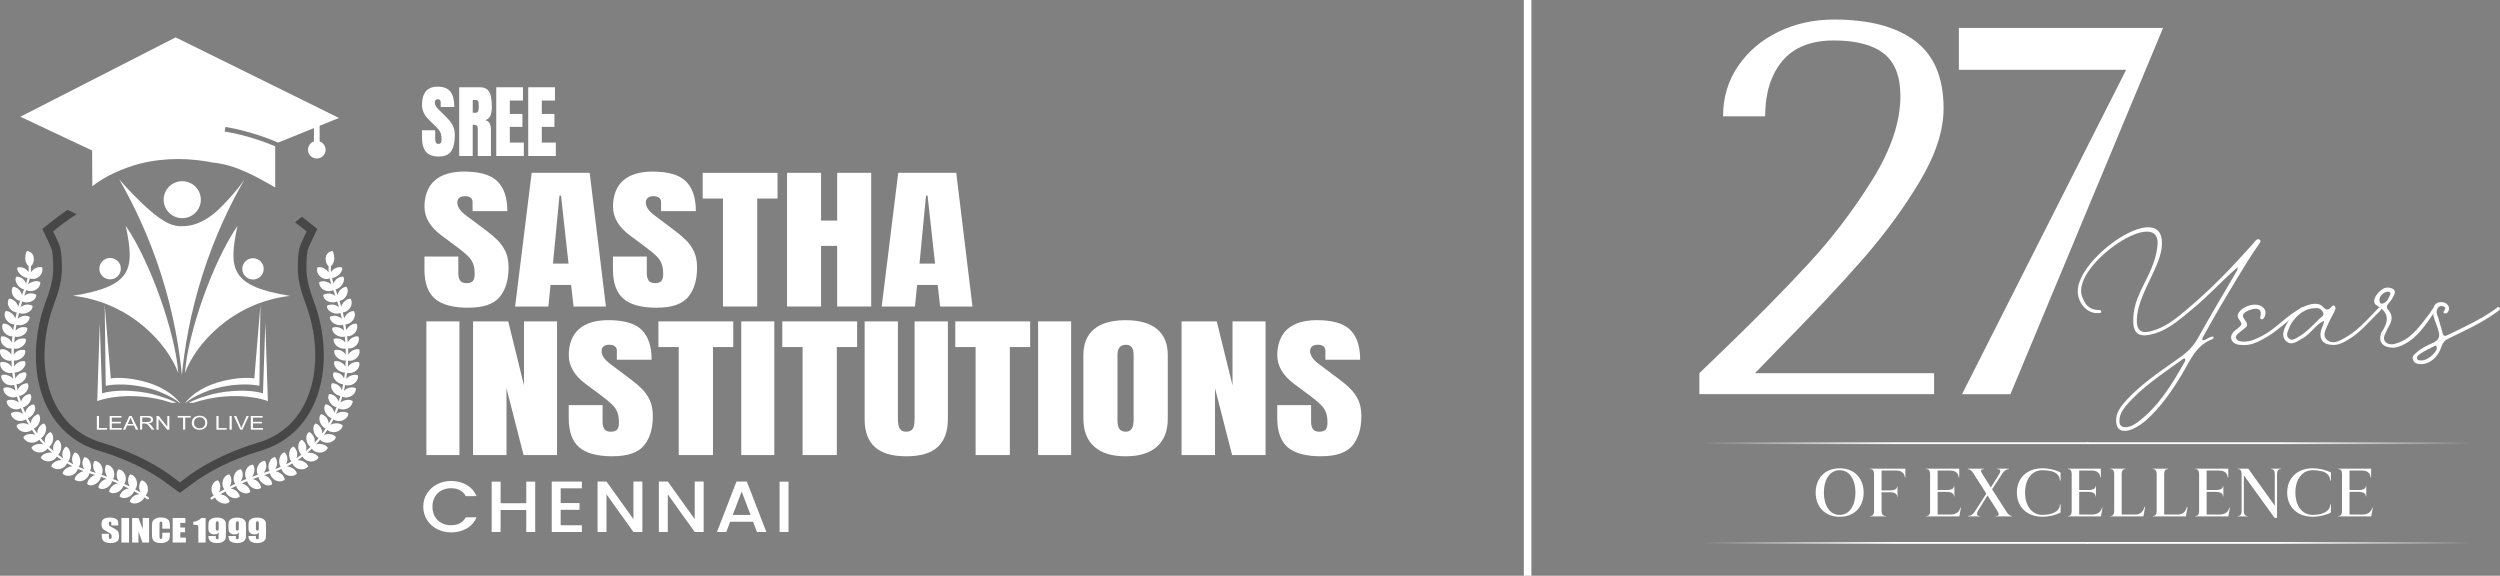 <svg width="330" height="76" viewBox="0 0 330 76" fill="none" xmlns="http://www.w3.org/2000/svg">
<rect x="0" y="0" width="330" height="76" fill="#808080" stroke="none"/>
<g clip-path="url(#clip0_165_1475)">
<path d="M26.842 51.834C27.791 51.4 28.865 51.129 29.944 50.947C31.655 50.666 33.304 50.705 34.238 50.928L34.377 40.249L33.572 49.947C32.762 49.828 31.295 49.837 29.455 50.285C28.429 50.538 27.398 50.9 26.483 51.453C26.43 51.486 26.373 51.519 26.32 51.553C25.544 52.005 24.93 52.568 24.446 53.173H24.518C25.026 52.715 25.788 52.287 26.675 51.91C26.732 51.886 26.79 51.858 26.852 51.829L26.842 51.834Z" fill="white"/>
<path d="M35.02 42.713L34.713 51.925C33.658 51.596 32.105 51.496 30.528 51.634C29.397 51.734 28.29 51.915 27.302 52.239C27.24 52.258 27.178 52.282 27.116 52.301C26.224 52.568 25.457 52.868 24.911 53.173H25.519C26.051 52.992 26.713 52.806 27.465 52.654C27.532 52.639 27.6 52.625 27.667 52.611C28.683 52.396 29.828 52.287 31.012 52.282C32.455 52.273 34.186 52.516 35.36 52.94L35.029 42.713H35.024H35.02Z" fill="white"/>
<path d="M21.876 51.558C21.824 51.524 21.766 51.491 21.713 51.458C20.798 50.905 19.767 50.538 18.741 50.29C16.901 49.837 15.434 49.833 14.624 49.952L13.819 40.254L13.958 50.933C14.893 50.709 16.541 50.671 18.253 50.952C19.331 51.129 20.4 51.4 21.354 51.839C21.411 51.867 21.469 51.896 21.531 51.92C22.418 52.296 23.18 52.72 23.688 53.183H23.76C23.276 52.578 22.658 52.02 21.881 51.562L21.876 51.558Z" fill="white"/>
<path d="M17.179 52.282C18.363 52.291 19.509 52.396 20.525 52.611C20.592 52.625 20.659 52.639 20.726 52.654C21.479 52.801 22.135 52.992 22.672 53.173H23.281C22.735 52.868 21.968 52.568 21.076 52.301C21.014 52.282 20.951 52.258 20.889 52.239C19.907 51.915 18.794 51.734 17.663 51.634C16.086 51.496 14.533 51.6 13.479 51.925L13.172 42.713H13.167L12.836 52.94C14.006 52.511 15.741 52.273 17.184 52.282H17.179Z" fill="white"/>
<path d="M44.745 15.569L42.19 16.603L41.438 16.908L36.726 18.819C35.513 18.3 32.862 17.275 29.752 16.756L29.651 17.356C32.58 17.842 35.087 18.791 36.328 19.31V24.743C33.864 23.346 31.185 21.755 28.084 21.455C25.265 20.892 21.919 20.73 18.382 21.621C16.029 22.274 13.862 23.28 12.184 24.576L12.165 20.668V19.872L2.689 15.407L23.185 4.933L44.74 15.569H44.745Z" fill="white"/>
<path d="M42.19 14.873H41.438V19.801H42.19V14.873Z" fill="white"/>
<path d="M42.981 19.767C42.981 20.406 42.458 20.925 41.816 20.925C41.174 20.925 40.651 20.406 40.651 19.767C40.651 19.129 41.174 18.609 41.816 18.609C42.458 18.609 42.981 19.129 42.981 19.767Z" fill="white"/>
<path fill-rule="evenodd" clip-rule="evenodd" d="M32.273 23.694C30.413 26.925 28.357 31.152 26.722 36.304C25.126 41.322 24.369 45.844 24.009 49.49C23.65 45.849 22.892 41.327 21.296 36.304C19.662 31.152 17.601 26.925 15.746 23.694C16.46 24.505 17.073 25.157 17.519 25.615C21.162 29.37 22.638 29.766 23.582 29.847C23.669 29.856 23.995 29.88 24.436 29.847C27.216 29.637 29.138 27.464 30.734 25.658C31.132 25.21 31.678 24.552 32.273 23.694Z" fill="white"/>
<path d="M24.057 28.798C25.413 28.798 26.511 27.705 26.511 26.358C26.511 25.01 25.413 23.918 24.057 23.918C22.702 23.918 21.603 25.01 21.603 26.358C21.603 27.705 22.702 28.798 24.057 28.798Z" fill="white"/>
<path fill-rule="evenodd" clip-rule="evenodd" d="M31.348 29.823C27.983 34.741 24.762 44.153 24.417 49.247C25.74 45.516 30.629 39.936 38.279 39.059C30.524 37.786 30.097 35.632 31.348 29.823Z" fill="white"/>
<path d="M33.395 36.896C34.175 36.896 34.809 36.266 34.809 35.49C34.809 34.713 34.175 34.084 33.395 34.084C32.614 34.084 31.98 34.713 31.98 35.49C31.98 36.266 32.614 36.896 33.395 36.896Z" fill="white"/>
<path fill-rule="evenodd" clip-rule="evenodd" d="M16.585 29.789C19.959 34.717 23.18 44.143 23.53 49.251C22.202 45.515 17.304 39.92 9.644 39.044C17.414 37.771 17.84 35.608 16.589 29.789H16.585Z" fill="white"/>
<path d="M14.533 36.875C15.317 36.875 15.952 36.243 15.952 35.464C15.952 34.685 15.317 34.054 14.533 34.054C13.749 34.054 13.114 34.685 13.114 35.464C13.114 36.243 13.749 36.875 14.533 36.875Z" fill="white"/>
<path d="M19.336 65.483L19.231 65.416C19.47 65.159 19.595 64.739 19.504 64.301C19.403 63.82 19.063 63.462 18.699 63.405C18.421 63.667 18.301 64.144 18.406 64.62C18.44 64.763 18.488 64.892 18.555 65.006C18.555 65.006 18.406 64.921 18.253 64.83C18.099 64.744 17.951 64.658 17.951 64.658L17.841 64.596C18.061 64.32 18.157 63.896 18.037 63.467C17.908 62.99 17.548 62.666 17.184 62.628C16.92 62.905 16.834 63.395 16.968 63.858C17.011 63.996 17.069 64.125 17.141 64.234C17.141 64.234 16.988 64.153 16.829 64.082C16.671 64.005 16.518 63.929 16.518 63.929L16.407 63.877C16.609 63.586 16.676 63.157 16.532 62.733C16.374 62.266 16 61.966 15.636 61.947C15.391 62.242 15.329 62.728 15.492 63.186C15.54 63.324 15.607 63.448 15.684 63.553C15.684 63.553 15.525 63.486 15.363 63.415C15.2 63.348 15.041 63.281 15.041 63.281L14.926 63.233C15.113 62.933 15.156 62.495 14.989 62.085C14.807 61.627 14.418 61.351 14.054 61.346C13.824 61.651 13.79 62.142 13.977 62.59C14.035 62.724 14.107 62.843 14.188 62.943L13.536 62.709L13.416 62.671C13.584 62.361 13.608 61.928 13.416 61.523C13.316 61.299 13.162 61.122 12.99 61.003C12.827 60.884 12.616 60.822 12.472 60.836C12.276 61.156 12.213 61.642 12.434 62.08C12.496 62.214 12.578 62.328 12.664 62.423L12.002 62.218L11.887 62.18C12.05 61.87 12.06 61.432 11.911 61.041C11.83 60.827 11.715 60.646 11.581 60.531C11.514 60.474 11.442 60.427 11.365 60.398C11.293 60.365 11.216 60.346 11.135 60.346C10.9 60.641 10.799 61.118 10.953 61.575C11.001 61.709 11.068 61.828 11.149 61.928C11.149 61.928 10.991 61.866 10.828 61.809C10.67 61.742 10.517 61.675 10.517 61.675L10.406 61.627C10.603 61.332 10.656 60.903 10.555 60.498C10.445 60.041 10.176 59.764 9.87 59.721C9.601 59.988 9.448 60.45 9.548 60.922C9.577 61.065 9.635 61.184 9.702 61.294C9.702 61.294 9.663 61.275 9.606 61.246C9.548 61.218 9.472 61.179 9.4 61.137C9.251 61.051 9.103 60.97 9.103 60.97L8.997 60.908C9.227 60.636 9.328 60.222 9.275 59.802C9.246 59.569 9.175 59.383 9.069 59.235C8.968 59.087 8.839 58.987 8.686 58.954C8.388 59.192 8.182 59.631 8.23 60.102C8.245 60.245 8.278 60.384 8.336 60.493C8.336 60.493 8.297 60.474 8.245 60.436C8.192 60.398 8.125 60.35 8.053 60.298C7.914 60.198 7.775 60.098 7.775 60.098L7.674 60.026C7.928 59.788 8.086 59.373 8.086 58.959C8.077 58.501 7.895 58.154 7.598 58.053C7.276 58.249 7.013 58.668 7.013 59.14C7.013 59.283 7.032 59.416 7.075 59.54C7.075 59.54 6.946 59.426 6.821 59.316C6.759 59.259 6.692 59.202 6.644 59.159C6.596 59.116 6.567 59.087 6.567 59.087L6.481 59.002C6.763 58.792 6.97 58.401 7.013 57.991C7.032 57.767 7.013 57.553 6.946 57.391C6.879 57.229 6.768 57.105 6.634 57.029C6.294 57.186 5.982 57.572 5.92 58.044C5.901 58.187 5.91 58.32 5.934 58.449C5.934 58.449 5.819 58.325 5.704 58.196C5.647 58.134 5.594 58.068 5.551 58.02C5.512 57.972 5.484 57.939 5.484 57.939L5.407 57.844C5.714 57.667 5.958 57.305 6.049 56.9C6.16 56.443 6.04 56.076 5.786 55.895C5.426 56.014 5.081 56.362 4.961 56.829C4.928 56.967 4.923 57.1 4.932 57.229C4.932 57.229 4.827 57.096 4.731 56.953C4.635 56.81 4.539 56.671 4.539 56.671L4.472 56.571C4.798 56.428 5.076 56.099 5.215 55.704C5.292 55.485 5.311 55.275 5.282 55.099C5.254 54.922 5.182 54.77 5.057 54.67C4.688 54.751 4.309 55.061 4.142 55.513C4.089 55.652 4.07 55.785 4.07 55.914C4.07 55.914 3.979 55.771 3.902 55.618C3.82 55.466 3.739 55.318 3.739 55.318L3.681 55.208C4.022 55.099 4.329 54.803 4.515 54.417C4.717 53.993 4.669 53.607 4.458 53.374C4.084 53.417 3.672 53.688 3.456 54.122C3.394 54.251 3.36 54.379 3.346 54.508C3.346 54.508 3.269 54.355 3.207 54.198C3.145 54.041 3.082 53.879 3.082 53.879L3.039 53.764C3.384 53.693 3.734 53.426 3.94 53.064C4.175 52.664 4.194 52.259 3.983 52.011C3.605 52.02 3.173 52.249 2.929 52.654C2.852 52.778 2.804 52.907 2.776 53.031L2.565 52.383L2.536 52.263C2.886 52.225 3.26 51.992 3.504 51.649C3.643 51.458 3.715 51.263 3.734 51.081C3.763 50.9 3.734 50.729 3.638 50.595C3.26 50.572 2.809 50.762 2.521 51.148C2.435 51.263 2.368 51.391 2.335 51.51C2.335 51.51 2.32 51.468 2.311 51.406C2.296 51.344 2.282 51.258 2.263 51.177C2.229 51.01 2.196 50.843 2.196 50.843L2.172 50.724C2.526 50.715 2.91 50.514 3.183 50.195C3.499 49.833 3.562 49.437 3.408 49.156C3.039 49.099 2.56 49.256 2.253 49.618C2.157 49.728 2.09 49.842 2.042 49.962C2.042 49.962 2.018 49.795 1.989 49.623C1.961 49.456 1.946 49.285 1.946 49.285L1.937 49.166C2.287 49.185 2.694 49.018 2.996 48.718C3.317 48.384 3.437 47.989 3.303 47.693C2.934 47.607 2.459 47.731 2.114 48.065C2.009 48.165 1.927 48.279 1.87 48.394L1.836 47.712V47.588C2.186 47.636 2.589 47.498 2.919 47.221C3.284 46.912 3.403 46.526 3.298 46.221C2.943 46.106 2.445 46.197 2.085 46.507C1.975 46.602 1.889 46.707 1.822 46.816C1.822 46.816 1.822 46.645 1.822 46.473C1.822 46.388 1.822 46.302 1.826 46.24C1.826 46.178 1.831 46.135 1.831 46.135V46.011C2.181 46.083 2.613 45.978 2.948 45.72C3.317 45.434 3.49 45.058 3.399 44.743C3.044 44.605 2.56 44.662 2.167 44.944C2.047 45.029 1.951 45.129 1.874 45.234L1.942 44.553L1.951 44.434C2.296 44.529 2.718 44.453 3.078 44.219C3.48 43.962 3.662 43.595 3.595 43.276C3.26 43.114 2.752 43.137 2.354 43.395C2.234 43.471 2.133 43.566 2.052 43.666C2.052 43.666 2.076 43.5 2.1 43.328C2.119 43.157 2.157 42.99 2.157 42.99L2.181 42.87C2.512 42.99 2.953 42.942 3.322 42.732C3.528 42.618 3.677 42.47 3.777 42.313C3.878 42.156 3.926 41.984 3.902 41.822C3.571 41.636 3.078 41.627 2.656 41.855C2.526 41.927 2.416 42.008 2.33 42.103C2.33 42.103 2.335 42.06 2.354 41.998C2.368 41.937 2.387 41.855 2.406 41.77C2.445 41.603 2.488 41.436 2.488 41.436L2.517 41.317C2.843 41.455 3.279 41.436 3.657 41.25C4.094 41.05 4.329 40.707 4.295 40.378C3.974 40.173 3.485 40.13 3.054 40.335C2.924 40.397 2.809 40.474 2.713 40.564L2.905 39.906L2.943 39.792C3.255 39.954 3.701 39.964 4.098 39.802C4.319 39.716 4.492 39.587 4.607 39.439C4.722 39.296 4.798 39.106 4.793 38.929C4.487 38.701 3.993 38.658 3.542 38.839C3.403 38.896 3.293 38.968 3.193 39.049C3.193 39.049 3.245 38.887 3.308 38.725C3.365 38.562 3.423 38.401 3.423 38.401L3.466 38.286C3.773 38.458 4.213 38.486 4.621 38.3C5.071 38.1 5.349 37.657 5.321 37.247C4.995 37.038 4.496 37.076 4.06 37.3C3.926 37.366 3.816 37.447 3.715 37.538C3.715 37.538 3.768 37.371 3.816 37.204C3.864 37.038 3.902 36.866 3.902 36.866L3.931 36.742C4.257 36.876 4.698 36.852 5.081 36.575C5.292 36.423 5.445 36.213 5.532 35.994C5.551 35.951 5.575 35.856 5.589 35.76C5.599 35.651 5.604 35.617 5.604 35.57C5.604 35.474 5.589 35.379 5.56 35.293C5.196 35.179 4.717 35.308 4.353 35.632C4.3 35.684 4.247 35.751 4.199 35.803C4.151 35.856 4.108 35.908 4.07 35.961C4.07 35.961 4.07 35.918 4.079 35.851C4.089 35.789 4.094 35.689 4.094 35.603C4.094 35.432 4.094 35.255 4.094 35.255V35.131C4.338 34.907 4.501 34.545 4.468 34.116C4.458 33.992 4.424 33.811 4.376 33.683C4.309 33.554 4.204 33.44 4.118 33.368C3.945 33.23 3.753 33.144 3.562 33.13C3.451 33.292 3.379 33.487 3.365 33.692C3.351 33.792 3.351 33.864 3.346 33.945C3.332 34.031 3.322 34.088 3.332 34.207C3.36 34.583 3.533 34.922 3.782 35.136V35.26C3.782 35.26 3.782 35.432 3.782 35.603C3.782 35.689 3.777 35.76 3.768 35.827C3.763 35.889 3.758 35.932 3.758 35.932C3.729 35.875 3.701 35.818 3.662 35.76C3.624 35.708 3.576 35.67 3.523 35.627C3.169 35.303 2.684 35.203 2.32 35.303C2.291 35.379 2.277 35.46 2.277 35.546C2.277 35.589 2.277 35.646 2.287 35.632C2.296 35.632 2.306 35.632 2.32 35.679C2.368 35.832 2.469 35.999 2.622 36.161C2.9 36.456 3.279 36.671 3.634 36.69L3.605 36.809C3.605 36.809 3.566 36.971 3.518 37.138C3.475 37.3 3.423 37.462 3.423 37.462C3.394 37.338 3.341 37.214 3.26 37.09C2.996 36.694 2.541 36.499 2.167 36.504C1.989 36.728 2.009 37.109 2.253 37.514C2.474 37.876 2.828 38.138 3.173 38.196L3.13 38.31C3.13 38.31 3.073 38.472 3.015 38.634C2.953 38.796 2.9 38.958 2.9 38.958C2.871 38.829 2.828 38.696 2.756 38.567C2.526 38.143 2.114 37.876 1.735 37.852C1.625 37.986 1.563 38.148 1.558 38.362C1.553 38.572 1.606 38.801 1.721 39.02C1.932 39.411 2.296 39.654 2.646 39.706L2.608 39.825L2.416 40.488C2.382 40.364 2.33 40.235 2.253 40.107C1.999 39.692 1.577 39.425 1.194 39.425C0.978 39.725 0.978 40.207 1.232 40.621C1.477 41.002 1.855 41.222 2.21 41.245L2.181 41.365C2.181 41.365 2.143 41.531 2.1 41.703C2.081 41.789 2.061 41.87 2.042 41.937C2.028 41.998 2.018 42.041 2.018 42.041C1.975 41.917 1.918 41.794 1.836 41.674C1.563 41.279 1.127 41.036 0.743 41.064C0.643 41.222 0.599 41.417 0.614 41.627C0.633 41.836 0.719 42.056 0.863 42.256C1.127 42.618 1.52 42.813 1.87 42.813L1.846 42.932C1.846 42.932 1.812 43.104 1.788 43.276C1.764 43.447 1.74 43.619 1.74 43.619C1.692 43.5 1.62 43.376 1.529 43.261C1.218 42.88 0.782 42.675 0.393 42.723C0.211 43.047 0.283 43.528 0.59 43.905C0.873 44.248 1.29 44.415 1.635 44.395L1.625 44.519L1.558 45.21C1.501 45.096 1.429 44.977 1.328 44.872C1.002 44.515 0.537 44.334 0.163 44.415C0.01 44.748 0.091 45.225 0.441 45.582C0.753 45.906 1.165 46.044 1.52 46.002V46.125C1.52 46.125 1.51 46.168 1.51 46.235C1.51 46.302 1.505 46.388 1.505 46.473C1.505 46.645 1.505 46.821 1.505 46.821C1.438 46.707 1.352 46.597 1.246 46.497C0.887 46.163 0.427 46.016 0.048 46.121C-0.091 46.464 0.048 46.935 0.408 47.269C0.734 47.574 1.17 47.679 1.515 47.607V47.731L1.553 48.422C1.481 48.313 1.39 48.213 1.275 48.117C0.901 47.808 0.412 47.698 0.053 47.827C-0.052 48.184 0.096 48.642 0.499 48.951C0.853 49.228 1.285 49.304 1.625 49.209L1.64 49.333C1.64 49.333 1.654 49.504 1.683 49.676L1.735 50.019C1.654 49.919 1.553 49.823 1.429 49.738C1.016 49.461 0.542 49.38 0.187 49.542C0.106 49.904 0.317 50.352 0.719 50.633C1.093 50.886 1.539 50.924 1.865 50.8L1.889 50.919C1.889 50.919 1.922 51.091 1.961 51.258C1.98 51.344 1.994 51.429 2.009 51.491C2.023 51.553 2.033 51.596 2.033 51.596C1.937 51.506 1.836 51.415 1.707 51.339C1.29 51.096 0.791 51.058 0.456 51.243C0.432 51.429 0.475 51.63 0.58 51.815C0.69 52.001 0.863 52.168 1.084 52.287C1.477 52.506 1.913 52.506 2.234 52.359L2.267 52.478L2.483 53.14C2.387 53.054 2.272 52.978 2.133 52.916C1.687 52.711 1.189 52.716 0.873 52.931C0.873 53.302 1.136 53.722 1.592 53.922C2.013 54.103 2.45 54.065 2.752 53.884L2.795 53.998C2.795 53.998 2.857 54.16 2.919 54.322C2.986 54.484 3.063 54.636 3.063 54.636C2.958 54.56 2.828 54.498 2.689 54.446C2.239 54.279 1.74 54.327 1.443 54.575C1.453 54.956 1.788 55.342 2.258 55.499C2.68 55.647 3.121 55.556 3.403 55.347L3.461 55.456C3.461 55.456 3.542 55.609 3.624 55.761C3.701 55.914 3.796 56.061 3.796 56.061C3.681 55.999 3.552 55.947 3.408 55.909C2.938 55.79 2.445 55.89 2.181 56.166C2.215 56.352 2.311 56.538 2.469 56.686C2.632 56.833 2.843 56.948 3.087 57.005C3.528 57.105 3.959 56.972 4.213 56.733L4.281 56.838C4.281 56.838 4.376 56.981 4.472 57.129C4.573 57.272 4.678 57.41 4.678 57.41C4.559 57.358 4.42 57.319 4.276 57.3C3.796 57.229 3.322 57.382 3.082 57.682C3.173 58.053 3.581 58.368 4.074 58.425C4.535 58.473 4.937 58.296 5.167 58.034L5.249 58.13C5.249 58.13 5.278 58.163 5.316 58.215C5.359 58.268 5.412 58.335 5.474 58.397C5.594 58.525 5.709 58.654 5.709 58.654C5.584 58.616 5.445 58.592 5.297 58.587C4.803 58.578 4.357 58.768 4.151 59.097C4.218 59.278 4.367 59.435 4.554 59.545C4.746 59.655 4.971 59.731 5.23 59.726C5.69 59.726 6.068 59.507 6.27 59.216L6.361 59.302C6.361 59.302 6.39 59.335 6.438 59.378C6.486 59.421 6.553 59.478 6.615 59.535C6.744 59.65 6.879 59.764 6.879 59.764C6.749 59.74 6.61 59.731 6.462 59.745C5.968 59.793 5.541 60.041 5.378 60.389C5.565 60.722 6.021 60.956 6.529 60.889C6.984 60.836 7.334 60.574 7.497 60.265L7.598 60.336C7.598 60.336 7.741 60.436 7.88 60.536C7.952 60.589 8.024 60.636 8.077 60.674C8.13 60.712 8.168 60.736 8.168 60.736C8.034 60.736 7.899 60.736 7.756 60.765C7.276 60.865 6.879 61.165 6.759 61.527C6.874 61.685 7.046 61.804 7.257 61.875C7.468 61.942 7.713 61.947 7.957 61.89C8.398 61.789 8.724 61.48 8.849 61.151L8.959 61.213C8.959 61.213 9.112 61.299 9.261 61.385C9.337 61.427 9.414 61.47 9.472 61.499C9.529 61.527 9.568 61.547 9.568 61.547C9.438 61.551 9.294 61.585 9.155 61.627C8.695 61.78 8.331 62.123 8.254 62.5C8.508 62.79 9.012 62.895 9.481 62.728C9.908 62.571 10.195 62.233 10.282 61.89L10.397 61.937C10.397 61.937 10.555 62.004 10.718 62.075C10.881 62.137 11.044 62.199 11.044 62.199C10.914 62.223 10.78 62.261 10.646 62.328C10.205 62.533 9.889 62.909 9.85 63.295C9.922 63.357 10.008 63.415 10.1 63.453C10.195 63.491 10.301 63.51 10.411 63.519C10.632 63.534 10.867 63.496 11.092 63.381C11.499 63.172 11.744 62.809 11.796 62.462L11.916 62.5L12.573 62.705C12.448 62.733 12.319 62.785 12.194 62.862C11.792 63.114 11.509 63.519 11.518 63.905C11.686 64.025 11.839 64.067 12.036 64.063C12.228 64.058 12.434 63.991 12.64 63.872C13.009 63.653 13.263 63.295 13.321 62.947L13.436 62.986L14.083 63.219C13.953 63.243 13.824 63.286 13.694 63.357C13.273 63.586 13.009 64.001 12.99 64.377C13.244 64.596 13.666 64.606 14.088 64.387C14.466 64.182 14.739 63.843 14.816 63.5L14.931 63.548C14.931 63.548 15.089 63.615 15.248 63.677C15.406 63.743 15.564 63.81 15.564 63.81C15.434 63.829 15.305 63.862 15.171 63.925C14.735 64.134 14.452 64.534 14.409 64.911C14.648 65.14 15.07 65.173 15.502 64.978C15.89 64.797 16.182 64.472 16.278 64.134L16.388 64.187C16.388 64.187 16.542 64.263 16.7 64.334C16.853 64.406 17.007 64.487 17.007 64.487C16.877 64.496 16.743 64.525 16.609 64.577C16.163 64.758 15.861 65.144 15.794 65.516C16.019 65.759 16.436 65.816 16.872 65.645C17.27 65.487 17.582 65.178 17.697 64.849L17.802 64.906C17.802 64.906 17.951 64.992 18.099 65.073C18.248 65.159 18.397 65.245 18.397 65.245C18.267 65.245 18.133 65.264 17.994 65.311C17.539 65.464 17.213 65.831 17.122 66.198C17.333 66.45 17.735 66.536 18.181 66.388C18.584 66.26 18.919 65.974 19.058 65.65L19.159 65.716L19.422 65.893C19.494 65.94 19.59 65.921 19.638 65.855C19.686 65.783 19.667 65.688 19.595 65.64L19.327 65.459L19.336 65.483Z" fill="white"/>
<path d="M41.227 53.803C43.163 49.962 43.249 44.748 41.457 39.859C40.987 38.568 40.58 37.457 40.455 35.875C40.412 33.573 40.637 32.93 40.666 32.863C40.81 32.506 40.953 32.167 41.116 31.834L41.888 30.218L40.484 29.098C40.278 28.932 40.067 28.774 39.856 28.612L38.945 29.351C39.223 29.556 39.501 29.766 39.774 29.98L40.479 30.538L40.095 31.348C39.928 31.705 39.77 32.063 39.616 32.439C39.487 32.763 39.281 33.64 39.324 35.927C39.458 37.681 39.913 38.925 40.397 40.245C42.085 44.848 42.017 49.724 40.22 53.293C38.935 55.838 36.831 57.606 34.133 58.406C29.114 59.898 25.994 61.99 24.901 62.809L23.746 63.667L22.59 62.809C21.502 61.995 18.387 59.898 13.359 58.406C10.66 57.606 8.556 55.833 7.271 53.293C5.469 49.724 5.402 44.848 7.094 40.245C7.578 38.915 8.038 37.657 8.163 35.927C8.211 33.564 7.976 32.701 7.87 32.439C7.722 32.063 7.564 31.705 7.396 31.348L7.012 30.538L7.712 29.98C8.489 29.365 9.289 28.798 10.114 28.279L8.915 27.702C8.259 28.136 7.621 28.603 6.998 29.098L5.594 30.214L6.361 31.829C6.519 32.163 6.667 32.501 6.806 32.854C6.816 32.882 7.065 33.535 7.022 35.87C6.902 37.428 6.495 38.553 6.02 39.854C4.228 44.743 4.314 49.957 6.25 53.798C7.679 56.629 10.023 58.597 13.028 59.488C17.299 60.756 20.117 62.457 21.445 63.381L23.741 65.054L26.037 63.381C27.369 62.452 30.193 60.751 34.454 59.483C37.459 58.587 39.803 56.619 41.231 53.788L41.227 53.803Z" fill="#474748"/>
<path d="M45.828 49.333L45.843 49.209C46.183 49.304 46.614 49.228 46.969 48.951C47.372 48.646 47.52 48.184 47.415 47.827C47.055 47.698 46.571 47.808 46.192 48.117C46.077 48.213 45.986 48.313 45.914 48.422L45.948 47.731V47.607C46.298 47.679 46.734 47.569 47.06 47.269C47.415 46.935 47.559 46.464 47.419 46.121C47.046 46.016 46.586 46.163 46.221 46.497C46.111 46.597 46.025 46.707 45.962 46.821C45.962 46.821 45.962 46.65 45.962 46.473C45.962 46.388 45.962 46.302 45.958 46.235C45.958 46.168 45.953 46.125 45.953 46.125V46.002C46.298 46.044 46.715 45.911 47.022 45.582C47.372 45.225 47.453 44.748 47.3 44.415C46.926 44.338 46.461 44.515 46.135 44.872C46.034 44.982 45.962 45.096 45.905 45.21L45.838 44.519L45.823 44.395C46.173 44.415 46.59 44.248 46.868 43.905C47.175 43.523 47.247 43.042 47.065 42.723C46.681 42.67 46.245 42.88 45.929 43.261C45.833 43.376 45.766 43.495 45.718 43.619L45.67 43.276C45.646 43.104 45.612 42.932 45.612 42.932L45.589 42.813C45.943 42.813 46.336 42.618 46.595 42.256C46.739 42.056 46.825 41.832 46.844 41.627C46.859 41.417 46.816 41.222 46.715 41.064C46.331 41.036 45.895 41.279 45.622 41.674C45.536 41.794 45.483 41.917 45.44 42.041C45.44 42.041 45.435 41.998 45.416 41.937C45.402 41.875 45.382 41.789 45.358 41.703C45.32 41.536 45.277 41.365 45.277 41.365L45.248 41.245C45.598 41.222 45.981 41.002 46.226 40.621C46.48 40.207 46.48 39.721 46.264 39.425C45.881 39.425 45.464 39.692 45.205 40.107C45.128 40.23 45.076 40.359 45.042 40.488L44.85 39.825L44.812 39.706C45.162 39.659 45.526 39.416 45.737 39.02C45.852 38.801 45.905 38.572 45.9 38.362C45.895 38.148 45.833 37.986 45.723 37.852C45.344 37.876 44.932 38.143 44.702 38.567C44.635 38.696 44.587 38.829 44.563 38.958C44.563 38.958 44.51 38.791 44.448 38.634C44.39 38.472 44.333 38.31 44.333 38.31L44.289 38.196C44.639 38.134 44.989 37.876 45.21 37.509C45.45 37.104 45.474 36.728 45.296 36.504C44.922 36.504 44.467 36.694 44.203 37.09C44.122 37.209 44.069 37.333 44.04 37.462C44.04 37.462 43.988 37.3 43.944 37.138C43.897 36.976 43.858 36.809 43.858 36.809L43.829 36.69C44.184 36.671 44.563 36.456 44.841 36.166C44.994 36.004 45.095 35.837 45.143 35.679C45.167 35.56 45.186 35.689 45.186 35.546C45.186 35.46 45.172 35.379 45.138 35.303C44.774 35.203 44.289 35.303 43.935 35.632C43.882 35.675 43.834 35.713 43.796 35.765C43.758 35.822 43.724 35.88 43.7 35.937C43.7 35.937 43.7 35.894 43.69 35.832C43.681 35.765 43.676 35.694 43.676 35.608C43.676 35.436 43.676 35.265 43.676 35.265V35.141C43.925 34.922 44.098 34.588 44.127 34.207C44.131 34.145 44.127 34.112 44.127 34.069C44.127 34.031 44.117 33.988 44.107 33.95C44.107 33.868 44.098 33.797 44.088 33.697C44.069 33.487 44.002 33.292 43.892 33.13C43.7 33.149 43.508 33.23 43.336 33.368C43.249 33.44 43.149 33.554 43.077 33.683C43.053 33.749 43.034 33.826 43.019 33.902C43.005 33.978 42.995 34.064 42.991 34.121C42.962 34.55 43.125 34.912 43.369 35.136V35.26C43.369 35.26 43.369 35.432 43.369 35.608C43.369 35.694 43.379 35.794 43.384 35.856C43.388 35.922 43.393 35.965 43.393 35.965C43.355 35.913 43.312 35.861 43.264 35.813C43.211 35.76 43.163 35.699 43.106 35.641C42.741 35.322 42.262 35.189 41.898 35.308C41.869 35.394 41.855 35.489 41.855 35.584C41.855 35.608 41.855 35.632 41.855 35.656L41.864 35.784C41.869 35.832 41.883 35.875 41.893 35.918C41.903 35.961 41.912 35.975 41.922 36.008C42.008 36.223 42.161 36.432 42.372 36.585C42.751 36.866 43.197 36.89 43.523 36.756L43.551 36.88C43.551 36.88 43.59 37.052 43.638 37.219C43.686 37.386 43.738 37.552 43.738 37.552C43.642 37.467 43.527 37.386 43.393 37.314C42.957 37.09 42.459 37.047 42.133 37.257C42.104 37.667 42.382 38.11 42.832 38.31C43.24 38.496 43.681 38.467 43.988 38.296L44.031 38.41C44.031 38.41 44.088 38.572 44.151 38.734C44.213 38.896 44.266 39.058 44.266 39.058C44.165 38.977 44.055 38.906 43.916 38.849C43.465 38.667 42.971 38.715 42.665 38.939C42.665 39.115 42.736 39.301 42.852 39.444C42.967 39.592 43.139 39.716 43.36 39.802C43.758 39.959 44.199 39.949 44.515 39.787L44.553 39.902L44.745 40.559C44.649 40.474 44.539 40.392 44.405 40.331C43.968 40.13 43.484 40.169 43.163 40.373C43.13 40.702 43.369 41.041 43.801 41.245C44.179 41.431 44.62 41.45 44.941 41.312L44.97 41.431C44.97 41.431 45.008 41.598 45.052 41.765C45.071 41.846 45.09 41.932 45.104 41.994C45.119 42.056 45.128 42.099 45.128 42.099C45.042 42.003 44.932 41.917 44.802 41.851C44.376 41.622 43.887 41.632 43.556 41.817C43.532 41.979 43.575 42.151 43.681 42.308C43.781 42.465 43.93 42.613 44.136 42.728C44.51 42.937 44.946 42.985 45.277 42.866L45.301 42.985C45.301 42.985 45.334 43.152 45.358 43.323C45.382 43.49 45.406 43.662 45.406 43.662C45.325 43.562 45.224 43.471 45.104 43.39C44.706 43.133 44.203 43.114 43.863 43.271C43.796 43.59 43.978 43.957 44.381 44.214C44.74 44.448 45.167 44.524 45.507 44.429L45.517 44.548L45.584 45.23C45.507 45.125 45.411 45.025 45.291 44.939C44.903 44.658 44.414 44.6 44.059 44.739C43.968 45.053 44.141 45.43 44.51 45.715C44.85 45.973 45.277 46.078 45.622 46.006V46.13C45.622 46.13 45.632 46.173 45.632 46.235C45.632 46.297 45.636 46.383 45.636 46.468C45.636 46.64 45.636 46.812 45.636 46.812C45.569 46.702 45.483 46.597 45.373 46.502C45.013 46.192 44.515 46.102 44.16 46.216C44.055 46.521 44.175 46.907 44.539 47.217C44.865 47.498 45.272 47.631 45.627 47.584V47.708L45.589 48.389C45.526 48.275 45.445 48.16 45.344 48.06C44.999 47.727 44.524 47.603 44.155 47.688C44.021 47.984 44.141 48.379 44.462 48.713C44.759 49.013 45.167 49.185 45.521 49.161L45.512 49.28C45.512 49.28 45.497 49.452 45.469 49.618C45.445 49.785 45.416 49.957 45.416 49.957C45.368 49.838 45.296 49.718 45.205 49.614C44.898 49.256 44.419 49.094 44.05 49.151C43.897 49.437 43.959 49.833 44.275 50.19C44.548 50.514 44.932 50.715 45.286 50.719L45.263 50.838C45.263 50.838 45.229 51.005 45.195 51.172C45.176 51.258 45.162 51.339 45.148 51.401C45.133 51.463 45.123 51.506 45.123 51.506C45.09 51.386 45.023 51.258 44.937 51.143C44.649 50.757 44.199 50.562 43.82 50.591C43.729 50.724 43.7 50.891 43.724 51.077C43.743 51.258 43.82 51.453 43.954 51.644C44.199 51.987 44.572 52.22 44.922 52.263L44.894 52.383L44.683 53.031C44.654 52.907 44.606 52.778 44.529 52.654C44.285 52.249 43.853 52.016 43.475 52.006C43.264 52.249 43.283 52.654 43.518 53.059C43.724 53.421 44.074 53.688 44.419 53.76L44.376 53.874C44.376 53.874 44.313 54.031 44.251 54.193C44.184 54.351 44.107 54.503 44.107 54.503C44.093 54.374 44.059 54.246 43.997 54.117C43.781 53.683 43.369 53.412 42.995 53.369C42.784 53.602 42.736 53.988 42.938 54.413C43.125 54.799 43.431 55.094 43.772 55.204L43.714 55.313C43.714 55.313 43.633 55.466 43.551 55.614C43.475 55.766 43.384 55.909 43.384 55.909C43.384 55.78 43.364 55.647 43.312 55.509C43.144 55.056 42.765 54.751 42.396 54.665C42.272 54.765 42.2 54.918 42.171 55.094C42.137 55.27 42.157 55.475 42.238 55.699C42.377 56.099 42.655 56.424 42.981 56.567L42.914 56.667C42.914 56.667 42.818 56.81 42.722 56.948C42.626 57.086 42.521 57.224 42.521 57.224C42.53 57.096 42.526 56.962 42.492 56.824C42.372 56.357 42.027 56.014 41.668 55.89C41.414 56.071 41.294 56.438 41.404 56.895C41.49 57.3 41.739 57.663 42.046 57.839L41.97 57.934C41.97 57.934 41.941 57.968 41.903 58.015C41.864 58.063 41.807 58.13 41.749 58.192C41.634 58.316 41.519 58.444 41.519 58.444C41.543 58.32 41.553 58.182 41.533 58.039C41.471 57.567 41.16 57.181 40.819 57.024C40.685 57.1 40.575 57.219 40.508 57.386C40.441 57.548 40.421 57.763 40.441 57.987C40.484 58.401 40.69 58.787 40.973 58.997L40.886 59.083C40.886 59.083 40.858 59.116 40.81 59.154C40.762 59.197 40.699 59.254 40.632 59.312C40.503 59.426 40.378 59.535 40.378 59.535C40.417 59.412 40.441 59.278 40.441 59.135C40.441 58.663 40.172 58.244 39.856 58.049C39.559 58.154 39.377 58.501 39.367 58.954C39.367 59.373 39.52 59.783 39.779 60.022L39.678 60.093C39.678 60.093 39.539 60.193 39.4 60.293C39.333 60.341 39.261 60.393 39.209 60.431C39.156 60.469 39.118 60.489 39.118 60.489C39.175 60.374 39.209 60.241 39.223 60.098C39.271 59.621 39.065 59.183 38.768 58.949C38.614 58.983 38.48 59.083 38.384 59.23C38.279 59.373 38.207 59.564 38.178 59.798C38.13 60.217 38.231 60.632 38.456 60.903L38.351 60.965C38.351 60.965 38.202 61.051 38.053 61.132C37.982 61.175 37.905 61.213 37.847 61.242C37.79 61.27 37.752 61.289 37.752 61.289C37.819 61.179 37.876 61.06 37.905 60.917C38.006 60.446 37.852 59.988 37.584 59.717C37.277 59.759 37.009 60.041 36.898 60.493C36.798 60.898 36.85 61.327 37.047 61.623L36.937 61.67C36.937 61.67 36.783 61.742 36.625 61.804C36.467 61.866 36.304 61.923 36.304 61.923C36.386 61.823 36.453 61.704 36.501 61.57C36.659 61.118 36.553 60.636 36.318 60.341C36.242 60.341 36.165 60.36 36.088 60.393C36.012 60.422 35.94 60.469 35.873 60.527C35.738 60.641 35.623 60.822 35.542 61.037C35.393 61.423 35.403 61.861 35.566 62.175L35.451 62.214L34.789 62.419C34.876 62.323 34.957 62.209 35.019 62.075C35.235 61.632 35.178 61.146 34.981 60.832C34.837 60.817 34.626 60.884 34.459 60.998C34.286 61.118 34.137 61.289 34.032 61.518C33.845 61.923 33.869 62.357 34.032 62.666L33.912 62.705L33.26 62.938C33.342 62.838 33.414 62.724 33.471 62.585C33.658 62.137 33.62 61.647 33.39 61.342C33.025 61.342 32.637 61.623 32.455 62.08C32.287 62.49 32.335 62.928 32.517 63.229L32.402 63.276C32.402 63.276 32.239 63.343 32.081 63.41C31.923 63.477 31.76 63.548 31.76 63.548C31.837 63.443 31.904 63.319 31.952 63.181C32.115 62.728 32.052 62.237 31.808 61.942C31.439 61.956 31.07 62.261 30.912 62.728C30.768 63.153 30.835 63.581 31.041 63.872L30.931 63.925C30.931 63.925 30.773 64.001 30.619 64.077C30.461 64.153 30.308 64.23 30.308 64.23C30.38 64.12 30.437 63.991 30.48 63.853C30.614 63.391 30.528 62.9 30.265 62.623C29.9 62.662 29.541 62.986 29.411 63.462C29.291 63.891 29.387 64.32 29.608 64.592L29.498 64.654C29.498 64.654 29.344 64.739 29.196 64.825C29.047 64.911 28.894 65.001 28.894 65.001C28.956 64.887 29.009 64.758 29.042 64.615C29.148 64.144 29.033 63.662 28.75 63.4C28.386 63.462 28.045 63.815 27.945 64.296C27.854 64.735 27.978 65.154 28.218 65.411L28.112 65.478L27.844 65.659C27.772 65.707 27.753 65.802 27.801 65.874C27.849 65.945 27.945 65.959 28.017 65.912L28.28 65.735L28.381 65.669C28.52 65.993 28.855 66.274 29.258 66.407C29.709 66.555 30.111 66.469 30.322 66.217C30.231 65.85 29.905 65.483 29.45 65.33C29.311 65.283 29.176 65.264 29.047 65.264C29.047 65.264 29.196 65.178 29.344 65.092C29.493 65.006 29.641 64.925 29.641 64.925L29.747 64.868C29.862 65.202 30.173 65.507 30.571 65.664C31.012 65.835 31.424 65.778 31.65 65.535C31.583 65.163 31.281 64.778 30.835 64.596C30.701 64.539 30.567 64.511 30.437 64.506C30.437 64.506 30.59 64.425 30.744 64.353C30.897 64.277 31.055 64.206 31.055 64.206L31.166 64.153C31.262 64.492 31.554 64.82 31.942 64.997C32.373 65.197 32.791 65.159 33.035 64.93C32.992 64.553 32.709 64.153 32.273 63.944C32.144 63.882 32.009 63.848 31.88 63.829C31.88 63.829 32.038 63.762 32.196 63.696C32.354 63.629 32.513 63.567 32.513 63.567L32.628 63.519C32.704 63.862 32.977 64.201 33.356 64.406C33.773 64.625 34.2 64.615 34.454 64.396C34.43 64.02 34.171 63.605 33.749 63.376C33.62 63.305 33.49 63.262 33.361 63.238L34.008 63.005L34.123 62.967C34.181 63.315 34.435 63.672 34.804 63.886C35.005 64.005 35.216 64.072 35.408 64.077C35.604 64.077 35.753 64.039 35.92 63.92C35.93 63.534 35.647 63.129 35.245 62.876C35.12 62.8 34.991 62.752 34.866 62.719L35.523 62.514L35.642 62.476C35.691 62.824 35.935 63.186 36.347 63.395C36.572 63.51 36.807 63.548 37.028 63.534C37.138 63.524 37.243 63.505 37.339 63.467C37.435 63.429 37.517 63.376 37.589 63.31C37.555 62.924 37.239 62.547 36.793 62.342C36.659 62.276 36.525 62.237 36.395 62.214C36.395 62.214 36.558 62.152 36.721 62.09C36.884 62.023 37.042 61.952 37.042 61.952L37.157 61.904C37.243 62.242 37.526 62.581 37.958 62.743C38.427 62.909 38.931 62.809 39.185 62.519C39.108 62.142 38.748 61.799 38.284 61.647C38.145 61.604 38.006 61.57 37.871 61.566C37.871 61.566 37.91 61.547 37.967 61.518C38.025 61.489 38.106 61.451 38.178 61.404C38.331 61.318 38.48 61.232 38.48 61.232L38.59 61.17C38.715 61.494 39.041 61.809 39.477 61.909C39.722 61.966 39.966 61.956 40.177 61.894C40.383 61.823 40.56 61.704 40.675 61.547C40.556 61.184 40.158 60.884 39.678 60.784C39.535 60.751 39.396 60.751 39.261 60.755C39.261 60.755 39.3 60.732 39.352 60.694C39.405 60.655 39.477 60.603 39.549 60.555C39.693 60.455 39.832 60.35 39.832 60.35L39.932 60.279C40.095 60.593 40.445 60.851 40.901 60.903C41.409 60.97 41.859 60.736 42.051 60.403C41.888 60.055 41.462 59.807 40.968 59.759C40.819 59.745 40.68 59.755 40.551 59.779C40.551 59.779 40.68 59.664 40.81 59.55C40.877 59.493 40.939 59.435 40.987 59.392C41.035 59.35 41.064 59.316 41.064 59.316L41.155 59.23C41.356 59.521 41.735 59.74 42.195 59.74C42.454 59.745 42.679 59.674 42.871 59.559C43.058 59.445 43.206 59.292 43.273 59.111C43.067 58.782 42.621 58.592 42.128 58.597C41.979 58.597 41.84 58.625 41.716 58.663C41.716 58.663 41.835 58.535 41.95 58.406C42.013 58.344 42.066 58.277 42.109 58.225C42.152 58.172 42.176 58.139 42.176 58.139L42.257 58.044C42.487 58.311 42.89 58.482 43.35 58.435C43.844 58.373 44.251 58.063 44.342 57.691C44.103 57.391 43.628 57.239 43.149 57.31C43 57.329 42.866 57.367 42.746 57.42C42.746 57.42 42.852 57.281 42.952 57.138C43.048 56.995 43.144 56.848 43.144 56.848L43.211 56.743C43.465 56.981 43.897 57.115 44.337 57.014C44.582 56.957 44.793 56.843 44.956 56.695C45.114 56.547 45.215 56.362 45.243 56.176C44.975 55.899 44.486 55.804 44.016 55.918C43.877 55.957 43.743 56.009 43.628 56.071C43.628 56.071 43.719 55.923 43.801 55.771C43.882 55.618 43.964 55.466 43.964 55.466L44.021 55.356C44.299 55.566 44.74 55.656 45.167 55.509C45.636 55.351 45.972 54.965 45.981 54.584C45.684 54.336 45.191 54.289 44.735 54.455C44.596 54.503 44.467 54.57 44.361 54.646C44.361 54.646 44.438 54.489 44.505 54.331C44.568 54.169 44.63 54.008 44.63 54.008L44.673 53.893C44.975 54.074 45.411 54.112 45.833 53.931C46.293 53.731 46.557 53.312 46.552 52.94C46.236 52.726 45.737 52.721 45.291 52.926C45.157 52.988 45.042 53.064 44.941 53.15L45.157 52.487L45.191 52.368C45.512 52.521 45.948 52.516 46.341 52.297C46.557 52.178 46.734 52.006 46.844 51.825C46.945 51.639 46.993 51.439 46.969 51.253C46.633 51.067 46.135 51.105 45.718 51.348C45.589 51.425 45.488 51.51 45.392 51.606C45.392 51.606 45.406 51.563 45.416 51.501C45.43 51.439 45.445 51.353 45.464 51.267C45.497 51.096 45.536 50.929 45.536 50.929L45.56 50.81C45.886 50.934 46.331 50.896 46.71 50.643C47.113 50.367 47.324 49.919 47.242 49.552C46.888 49.395 46.413 49.471 46.001 49.747C45.876 49.833 45.775 49.928 45.694 50.028C45.694 50.028 45.718 49.857 45.747 49.685C45.775 49.514 45.79 49.342 45.79 49.342L45.828 49.333Z" fill="white"/>
<path d="M12.784 56.714V54.908H13.071V56.505H14.131V56.719H12.784V56.714Z" fill="white"/>
<path d="M14.476 56.714V54.908H16.033V55.123H14.758V55.675H15.952V55.89H14.758V56.505H16.081V56.719H14.471L14.476 56.714Z" fill="white"/>
<path d="M16.24 56.714L17.069 54.908H17.376L18.258 56.714H17.932L17.678 56.166H16.777L16.542 56.714H16.24ZM16.863 55.971H17.596L17.371 55.471C17.304 55.318 17.251 55.194 17.218 55.094C17.189 55.208 17.151 55.328 17.102 55.437L16.868 55.966L16.863 55.971Z" fill="white"/>
<path d="M18.492 56.714V54.908H19.446C19.638 54.908 19.787 54.922 19.883 54.956C19.978 54.989 20.065 55.046 20.122 55.127C20.18 55.208 20.213 55.299 20.213 55.399C20.213 55.528 20.165 55.637 20.065 55.723C19.964 55.809 19.811 55.866 19.605 55.89C19.681 55.919 19.739 55.952 19.777 55.98C19.859 56.042 19.94 56.123 20.012 56.219L20.386 56.71H20.026L19.739 56.333C19.657 56.224 19.585 56.142 19.533 56.085C19.48 56.028 19.432 55.985 19.389 55.966C19.346 55.942 19.303 55.928 19.259 55.919C19.226 55.914 19.173 55.909 19.101 55.909H18.77V56.71H18.483L18.492 56.714ZM18.775 55.704H19.389C19.518 55.704 19.619 55.694 19.696 55.671C19.767 55.647 19.825 55.614 19.863 55.561C19.902 55.513 19.921 55.456 19.921 55.399C19.921 55.313 19.883 55.242 19.811 55.189C19.739 55.137 19.619 55.108 19.461 55.108H18.78V55.704H18.775Z" fill="white"/>
<path d="M20.659 56.714V54.908H20.952L22.083 56.328V54.908H22.356V56.714H22.064L20.932 55.294V56.714H20.659Z" fill="white"/>
<path d="M24.167 56.714V55.123H23.458V54.908H25.164V55.123H24.45V56.714H24.163H24.167Z" fill="white"/>
<path d="M25.313 55.833C25.313 55.532 25.409 55.299 25.601 55.127C25.793 54.956 26.042 54.87 26.344 54.87C26.541 54.87 26.723 54.908 26.881 54.989C27.039 55.07 27.164 55.18 27.245 55.323C27.326 55.466 27.37 55.628 27.37 55.809C27.37 55.99 27.326 56.157 27.235 56.3C27.149 56.443 27.02 56.552 26.862 56.629C26.699 56.705 26.526 56.738 26.339 56.738C26.138 56.738 25.956 56.695 25.797 56.614C25.639 56.533 25.515 56.419 25.433 56.276C25.352 56.133 25.309 55.985 25.309 55.823L25.313 55.833ZM25.611 55.837C25.611 56.057 25.683 56.228 25.822 56.352C25.96 56.476 26.138 56.538 26.349 56.538C26.56 56.538 26.742 56.476 26.881 56.347C27.02 56.219 27.087 56.042 27.087 55.809C27.087 55.661 27.058 55.532 26.996 55.423C26.938 55.313 26.852 55.227 26.737 55.166C26.622 55.104 26.492 55.075 26.354 55.075C26.152 55.075 25.98 55.132 25.831 55.251C25.683 55.37 25.611 55.561 25.611 55.833V55.837Z" fill="white"/>
<path d="M28.568 56.714V54.908H28.851V56.505H29.91V56.719H28.563L28.568 56.714Z" fill="white"/>
<path d="M30.303 56.714V54.908H30.59V56.714H30.303Z" fill="white"/>
<path d="M31.708 56.714L30.873 54.908H31.18L31.741 56.224C31.784 56.328 31.823 56.428 31.856 56.519C31.89 56.419 31.928 56.324 31.971 56.224L32.551 54.908H32.844L32 56.714H31.708Z" fill="white"/>
<path d="M33.107 56.714V54.908H34.665V55.123H33.39V55.675H34.583V55.89H33.39V56.505H34.713V56.719H33.102L33.107 56.714Z" fill="white"/>
<path d="M15.631 69.357H14.696V69.119C14.696 69.004 14.682 68.938 14.662 68.904C14.639 68.876 14.6 68.857 14.543 68.857C14.48 68.857 14.437 68.876 14.404 68.919C14.375 68.962 14.356 69.023 14.356 69.109C14.356 69.219 14.375 69.3 14.408 69.352C14.442 69.409 14.538 69.472 14.691 69.552C15.137 69.776 15.42 69.958 15.535 70.1C15.65 70.243 15.707 70.472 15.707 70.791C15.707 71.02 15.674 71.192 15.611 71.301C15.549 71.411 15.425 71.502 15.238 71.578C15.051 71.654 14.84 71.687 14.591 71.687C14.322 71.687 14.092 71.645 13.9 71.559C13.709 71.473 13.584 71.363 13.527 71.235C13.469 71.101 13.435 70.915 13.435 70.672V70.458H14.37V70.853C14.37 70.973 14.384 71.054 14.408 71.087C14.432 71.12 14.48 71.139 14.547 71.139C14.614 71.139 14.662 71.116 14.696 71.073C14.73 71.03 14.744 70.963 14.744 70.877C14.744 70.687 14.715 70.563 14.653 70.501C14.591 70.444 14.432 70.344 14.183 70.205C13.934 70.067 13.766 69.967 13.685 69.905C13.603 69.843 13.536 69.757 13.483 69.643C13.431 69.533 13.402 69.391 13.402 69.219C13.402 68.971 13.44 68.79 13.517 68.676C13.594 68.561 13.713 68.471 13.886 68.409C14.054 68.342 14.26 68.314 14.495 68.314C14.754 68.314 14.979 68.347 15.161 68.418C15.343 68.49 15.468 68.58 15.525 68.685C15.583 68.79 15.616 68.976 15.616 69.233V69.362L15.631 69.357Z" fill="white"/>
<path d="M17.035 68.375V71.615H16.028V68.375H17.035Z" fill="white"/>
<path d="M19.681 68.375V71.615H18.799L18.277 70.143V71.615H17.438V68.375H18.277L18.838 69.833V68.375H19.676H19.681Z" fill="white"/>
<path d="M22.432 69.786H21.426V69.223C21.426 69.061 21.416 68.957 21.392 68.918C21.368 68.88 21.325 68.856 21.248 68.856C21.167 68.856 21.114 68.88 21.09 68.933C21.066 68.98 21.056 69.09 21.056 69.252V70.758C21.056 70.915 21.066 71.02 21.09 71.068C21.114 71.115 21.162 71.139 21.239 71.139C21.315 71.139 21.363 71.115 21.387 71.068C21.411 71.02 21.421 70.906 21.421 70.729V70.324H22.427V70.448C22.427 70.782 22.399 71.02 22.341 71.163C22.284 71.301 22.159 71.425 21.967 71.53C21.776 71.635 21.536 71.687 21.253 71.687C20.97 71.687 20.716 71.644 20.524 71.554C20.333 71.463 20.208 71.339 20.146 71.182C20.083 71.025 20.055 70.787 20.055 70.467V69.519C20.055 69.285 20.064 69.109 20.083 68.995C20.103 68.88 20.16 68.766 20.256 68.656C20.352 68.547 20.481 68.461 20.649 68.399C20.817 68.337 21.009 68.304 21.229 68.304C21.526 68.304 21.771 68.351 21.962 68.447C22.154 68.542 22.284 68.661 22.341 68.804C22.403 68.947 22.432 69.171 22.432 69.471V69.781V69.786Z" fill="white"/>
<path d="M22.792 68.375H24.47V69.023H23.799V69.638H24.427V70.253H23.799V70.967H24.537V71.615H22.792V68.375Z" fill="white"/>
<path d="M27.144 68.375V71.615H26.18V69.876C26.18 69.624 26.176 69.476 26.161 69.423C26.147 69.371 26.108 69.333 26.041 69.309C25.979 69.285 25.835 69.271 25.61 69.271H25.514V68.894C25.979 68.809 26.334 68.637 26.578 68.375H27.144Z" fill="white"/>
<path d="M27.518 70.754H28.481C28.481 70.906 28.481 71.001 28.486 71.04C28.491 71.078 28.51 71.111 28.544 71.14C28.577 71.168 28.625 71.178 28.683 71.178C28.73 71.178 28.774 71.163 28.802 71.14C28.836 71.116 28.85 71.082 28.855 71.04C28.855 71.001 28.86 70.92 28.86 70.796V70.282C28.812 70.368 28.74 70.434 28.644 70.477C28.548 70.52 28.428 70.544 28.29 70.544C28.112 70.544 27.959 70.506 27.82 70.425C27.686 70.344 27.599 70.249 27.561 70.139C27.523 70.025 27.508 69.877 27.508 69.686V69.429C27.508 69.2 27.518 69.033 27.542 68.924C27.566 68.814 27.619 68.709 27.709 68.619C27.801 68.528 27.92 68.452 28.079 68.4C28.237 68.347 28.419 68.323 28.625 68.323C28.884 68.323 29.095 68.352 29.262 68.414C29.425 68.476 29.555 68.561 29.646 68.671C29.737 68.781 29.79 68.905 29.804 69.028C29.819 69.152 29.823 69.391 29.823 69.748V70.196C29.823 70.582 29.819 70.839 29.804 70.968C29.79 71.097 29.737 71.221 29.636 71.335C29.541 71.449 29.406 71.54 29.239 71.597C29.071 71.654 28.879 71.683 28.659 71.683C28.385 71.683 28.165 71.645 27.992 71.573C27.82 71.502 27.695 71.397 27.619 71.263C27.542 71.13 27.503 70.963 27.503 70.758L27.518 70.754ZM28.481 69.743C28.481 69.882 28.5 69.963 28.544 69.996C28.587 70.029 28.63 70.044 28.673 70.044C28.74 70.044 28.788 70.025 28.822 69.982C28.855 69.944 28.869 69.862 28.869 69.743V69.157C28.869 69.014 28.855 68.919 28.826 68.876C28.798 68.833 28.75 68.809 28.678 68.809C28.635 68.809 28.591 68.828 28.548 68.862C28.505 68.895 28.481 68.986 28.481 69.138V69.743Z" fill="white"/>
<path d="M30.169 70.754H31.132C31.132 70.906 31.132 71.001 31.137 71.04C31.142 71.078 31.161 71.111 31.194 71.14C31.228 71.168 31.276 71.178 31.333 71.178C31.381 71.178 31.424 71.163 31.453 71.14C31.487 71.116 31.501 71.082 31.506 71.04C31.506 71.001 31.511 70.92 31.511 70.796V70.282C31.463 70.368 31.391 70.434 31.295 70.477C31.199 70.52 31.079 70.544 30.94 70.544C30.763 70.544 30.61 70.506 30.471 70.425C30.332 70.344 30.25 70.249 30.212 70.139C30.174 70.025 30.159 69.877 30.159 69.686V69.429C30.159 69.2 30.169 69.033 30.193 68.924C30.217 68.814 30.269 68.709 30.36 68.619C30.451 68.523 30.571 68.452 30.73 68.4C30.888 68.347 31.07 68.323 31.281 68.323C31.54 68.323 31.75 68.352 31.913 68.414C32.076 68.476 32.206 68.561 32.297 68.671C32.388 68.785 32.441 68.905 32.455 69.028C32.469 69.152 32.474 69.391 32.474 69.748V70.196C32.474 70.582 32.469 70.839 32.455 70.968C32.441 71.097 32.388 71.221 32.287 71.335C32.191 71.449 32.057 71.54 31.889 71.597C31.722 71.654 31.53 71.683 31.309 71.683C31.036 71.683 30.816 71.645 30.643 71.573C30.471 71.502 30.346 71.397 30.269 71.263C30.193 71.13 30.154 70.963 30.154 70.758L30.169 70.754ZM31.132 69.743C31.132 69.882 31.151 69.963 31.194 69.996C31.238 70.029 31.281 70.044 31.324 70.044C31.391 70.044 31.439 70.025 31.472 69.982C31.501 69.944 31.52 69.862 31.52 69.743V69.157C31.52 69.014 31.506 68.919 31.477 68.876C31.448 68.833 31.401 68.809 31.329 68.809C31.285 68.809 31.242 68.828 31.199 68.862C31.156 68.895 31.132 68.986 31.132 69.138V69.743Z" fill="white"/>
<path d="M32.815 70.754H33.778C33.778 70.906 33.778 71.001 33.783 71.04C33.783 71.078 33.807 71.111 33.84 71.14C33.874 71.168 33.922 71.178 33.979 71.178C34.027 71.178 34.07 71.163 34.099 71.14C34.133 71.116 34.147 71.082 34.152 71.04C34.157 70.997 34.157 70.92 34.157 70.796V70.282C34.109 70.368 34.037 70.434 33.941 70.477C33.845 70.52 33.725 70.544 33.586 70.544C33.409 70.544 33.256 70.506 33.117 70.425C32.982 70.344 32.896 70.249 32.858 70.139C32.819 70.025 32.8 69.877 32.8 69.686V69.429C32.8 69.2 32.81 69.033 32.834 68.924C32.858 68.814 32.91 68.709 33.002 68.619C33.093 68.528 33.212 68.452 33.371 68.4C33.529 68.347 33.711 68.323 33.922 68.323C34.181 68.323 34.392 68.352 34.554 68.414C34.718 68.476 34.847 68.561 34.938 68.671C35.029 68.785 35.082 68.905 35.096 69.028C35.111 69.152 35.115 69.391 35.115 69.748V70.196C35.115 70.582 35.111 70.839 35.096 70.968C35.082 71.097 35.029 71.221 34.928 71.335C34.833 71.449 34.698 71.54 34.531 71.597C34.363 71.654 34.171 71.683 33.951 71.683C33.677 71.683 33.457 71.645 33.284 71.573C33.112 71.502 32.987 71.397 32.91 71.263C32.834 71.13 32.795 70.963 32.795 70.758L32.815 70.754ZM33.778 69.743C33.778 69.882 33.797 69.963 33.84 69.996C33.883 70.029 33.927 70.044 33.97 70.044C34.037 70.044 34.085 70.025 34.118 69.982C34.147 69.944 34.166 69.862 34.166 69.743V69.157C34.166 69.014 34.152 68.919 34.123 68.876C34.094 68.833 34.046 68.809 33.974 68.809C33.931 68.809 33.888 68.828 33.845 68.862C33.802 68.895 33.778 68.986 33.778 69.138V69.743Z" fill="white"/>
<path d="M201.646 0V76" stroke="white" stroke-miterlimit="10"/>
<path d="M279.331 55.394C279.355 54.455 279.891 53.745 280.476 53.064C282.619 50.629 285.346 48.908 287.949 47.031C288.864 46.373 289.555 45.639 290.115 44.648C291.774 41.655 293.533 38.743 295.239 35.803C295.441 35.374 295.493 35.169 295.139 35.474C293.279 37.071 291.443 39.149 289.301 40.874C287.565 42.294 285.936 43.814 283.587 44.219C282.336 44.448 281.674 43.943 281.598 42.675C281.392 38.796 284.225 36.642 284.761 32.687C285.682 26.706 273.44 34.893 274.815 39.072C275.175 40.111 275.707 40.874 276.934 40.921C277.111 40.921 277.418 40.898 277.365 41.198C277.341 41.35 277.111 41.326 276.934 41.326C275.582 41.426 274.331 40.135 274.259 38.539C274.106 33.95 285.528 26.196 285.375 32.177C285.375 34.988 282.417 38.486 282.087 41.76C281.909 43.685 282.595 44.219 284.459 43.561C286.166 42.98 287.517 41.812 288.869 40.674C291.956 38.062 294.731 35.174 297.411 32.158L297.717 31.776C297.871 31.624 298.077 31.471 298.278 31.648C298.484 31.824 298.331 32.029 298.202 32.205C297.157 33.678 296.212 35.222 295.268 36.794C293.792 39.23 292.335 41.689 290.959 44.195C290.83 44.424 290.628 44.729 290.729 44.882C290.882 45.034 291.366 44.653 291.827 44.476C291.927 44.453 292.133 44.376 292.181 44.5C292.234 44.6 292.157 44.7 292.004 44.777C289.813 45.611 289.07 47.664 288.002 49.442C286.674 51.62 285.25 53.702 283.338 55.423C281.425 57.119 279.235 57.601 279.335 55.399L279.331 55.394ZM288.38 47.76C288.457 47.607 288.534 47.431 288.38 47.331C288.328 47.279 288.15 47.383 288.049 47.46C285.452 49.361 282.719 51.086 280.63 53.569C280.145 54.15 279.762 54.784 279.762 55.599C279.762 56.738 281.138 56.514 282.106 55.775C284.934 53.669 286.698 50.757 288.375 47.765L288.38 47.76Z" fill="white"/>
<path d="M295.369 45.481C294.449 45.229 294.223 44.443 294.861 43.756C296.236 42.718 295.958 42.818 295.446 41.984C294.909 40.945 297.612 39.501 298.762 40.616C299.069 40.921 299.117 41.273 298.964 41.755C298.863 41.96 298.786 42.136 298.532 42.16C298.302 42.16 298.331 41.907 298.403 41.626C298.609 40.411 297.334 40.687 296.467 41.145C295.345 41.855 297.027 42.436 296.519 43.146C295.829 43.756 294.99 44.209 295.144 44.614C295.297 45.019 295.704 45.072 296.112 45.096C297.032 45.119 297.818 44.738 298.609 44.333C300.268 43.47 301.413 42.103 302.995 41.111C303.378 40.883 304.016 40.301 304.217 40.63C304.371 40.883 303.858 41.011 303.632 41.164C301.873 42.331 300.522 43.852 298.633 44.814C297.895 45.219 297.128 45.548 296.236 45.548C295.958 45.524 295.652 45.548 295.369 45.472V45.481Z" fill="white"/>
<path d="M313.727 41.474C312.452 42.766 311.431 43.986 309.825 44.919C309.24 45.272 308.651 45.553 307.937 45.529C306.662 45.506 306.077 44.819 306.379 43.604C306.508 43.175 306.762 42.77 306.762 42.337C305.665 42.87 305.056 44.009 304.006 44.619C303.268 45.024 302.477 45.734 301.739 45.001C301.078 44.367 301.461 43.428 301.892 42.67C302.583 41.403 303.575 40.492 305.056 40.159C305.67 40.03 306.23 40.083 306.585 40.464C307.045 40.945 307.352 41.021 307.759 40.488C307.86 40.359 308.066 40.235 308.191 40.411C308.267 40.511 308.32 40.74 308.244 40.893C307.965 41.526 307.582 42.136 307.299 42.794C307.021 43.48 306.46 44.262 307.199 44.9C307.86 45.434 308.68 45.077 309.341 44.696C311 43.809 312.092 42.589 313.396 41.25C313.65 40.969 314.134 40.388 314.288 40.564C314.595 40.769 313.981 41.221 313.727 41.479V41.474ZM306.638 41.221C306.408 40.74 305.976 40.611 305.516 40.688C304.112 40.688 302.659 41.931 302.075 43.499C301.921 43.904 301.744 44.338 302.127 44.667C302.511 45.048 302.918 44.719 303.273 44.538C304.395 43.928 305.262 42.966 306.154 42.079C306.384 41.85 306.868 41.674 306.638 41.217V41.221Z" fill="white"/>
<path d="M314.264 44.062C314.288 44.01 314.317 43.986 314.317 43.933C315.261 42.566 315.539 41.346 313.756 40.335C313.118 39.978 313.425 39.244 313.832 38.763C314.317 38.205 314.877 37.748 315.692 38.053C316.047 38.181 316.229 38.458 316.047 38.863C315.841 39.292 315.639 39.697 315.309 40.03C315.055 40.307 314.954 40.564 315.256 40.917C315.894 41.627 315.764 42.361 315.309 43.123C315.179 43.3 315.107 43.481 315.031 43.681C314.829 44.162 314.417 44.696 314.93 45.177C315.414 45.606 316.028 45.453 316.613 45.23C318.396 44.596 319.57 42.847 320.692 41.403C320.946 41.074 321.252 40.388 321.535 40.569C321.765 40.669 321.257 41.303 321.027 41.66C320.107 43.004 319.014 44.548 317.562 45.334C316.977 45.663 316.339 45.916 315.855 45.892C314.504 45.868 313.967 45.158 314.273 44.067L314.264 44.062ZM315.51 38.891C315.587 38.587 315.457 38.534 315.28 38.51C314.772 38.434 314.106 39.015 314.082 39.573C314.082 39.849 314.182 40.13 314.465 40.078C315.127 39.949 315.28 39.316 315.51 38.887V38.891Z" fill="white"/>
<path d="M318.52 47.508C318.319 46.974 318.726 46.774 319.028 46.492C319.666 45.911 320.457 45.578 321.219 45.225C321.933 44.872 322.11 44.391 321.88 43.681C321.727 43.176 321.549 42.642 321.343 42.132C321.142 41.598 321.113 41.069 321.267 40.536C321.396 40.078 321.775 39.878 322.259 39.878C322.642 39.902 322.973 40.007 323.203 40.412C323.356 40.74 323.256 40.969 323.102 41.222C322.973 41.398 322.796 41.398 322.642 41.35C322.465 41.274 322.542 41.15 322.618 41.045C322.848 40.74 322.848 40.488 322.412 40.412C322.029 40.312 321.775 40.564 321.674 40.917C321.545 41.298 321.751 41.651 321.875 42.008C322.029 42.566 322.129 42.971 322.359 43.681C322.489 44.543 322.767 44.391 323.28 44.138C325.398 43.099 327.306 42.237 329.247 40.893C329.477 40.74 329.755 40.359 329.962 40.64C330.115 40.869 329.684 41.098 329.453 41.274C327.464 42.694 325.475 43.581 323.285 44.643C322.748 44.896 322.47 45.177 322.264 45.758C321.832 47.179 320.682 48.089 319.56 48.065C319.129 48.041 318.693 47.989 318.515 47.508H318.52ZM321.655 46.04C321.679 45.94 321.655 45.811 321.602 45.711C321.525 45.535 321.396 45.658 321.295 45.711C320.634 46.04 319.944 46.345 319.33 46.802C319.177 46.931 318.999 47.079 319.052 47.307C319.129 47.66 319.46 47.536 319.666 47.584C320.356 47.584 321.449 46.721 321.655 46.035V46.04Z" fill="white"/>
<path d="M242.835 61.818C244.929 61.818 246.003 63.291 246.003 65.016C246.003 66.741 244.929 68.214 242.835 68.214C240.74 68.214 239.667 66.741 239.667 65.016C239.667 63.291 240.74 61.818 242.835 61.818ZM242.835 67.966C244.21 67.966 244.92 66.612 244.92 65.016C244.92 63.42 244.21 62.066 242.835 62.066C241.459 62.066 240.75 63.42 240.75 65.016C240.75 66.612 241.459 67.966 242.835 67.966Z" fill="white"/>
<path d="M246.866 61.866H251.506V63.029H251.438L251.419 62.896C251.362 62.428 250.94 62.114 250.365 62.114H248.366V64.73H249.545C250.034 64.73 250.379 64.559 250.408 64.301L250.417 64.225H250.475V65.559H250.417L250.408 65.464C250.379 65.169 250.034 64.978 249.545 64.978H248.366V67.499C248.366 67.871 248.577 68.109 248.884 68.109H248.97V68.166H246.866V68.109H246.942C247.201 68.109 247.374 67.871 247.374 67.499V62.533C247.374 62.162 247.201 61.923 246.942 61.923H246.866V61.866Z" fill="white"/>
<path d="M257.919 65.512L257.909 65.416C257.881 65.121 257.536 64.93 257.047 64.93H255.767V67.918H257.536C258.111 67.918 258.59 67.604 258.724 67.137L258.772 67.003H258.839C258.782 67.318 258.715 67.728 258.657 68.042L258.628 68.166H254.267V68.109H254.343C254.602 68.109 254.775 67.871 254.775 67.499V62.533C254.775 62.162 254.602 61.923 254.343 61.923H254.267V61.866H258.619V63.029H258.552L258.533 62.896C258.475 62.428 258.053 62.114 257.478 62.114H255.767V64.683H257.047C257.536 64.683 257.881 64.511 257.909 64.254L257.919 64.177H257.977V65.517H257.919V65.512Z" fill="white"/>
<path d="M261.893 61.923H261.797C261.471 61.923 261.404 62.162 261.643 62.533C262.017 63.134 262.415 63.744 262.799 64.344L263.92 62.533C264.15 62.162 264.054 61.923 263.69 61.923H263.585V61.866H265.19V61.923C264.86 61.923 264.553 62.123 264.289 62.533C263.844 63.215 263.403 63.901 262.957 64.582L264.893 67.609C265.138 67.952 265.344 68.109 265.588 68.109V68.166H263.436V68.109H263.532C263.858 68.109 263.925 67.871 263.685 67.499H263.69L262.348 65.397L261.121 67.389C260.867 67.828 260.929 68.109 261.284 68.109H261.389V68.166H259.793V68.109C260.105 68.109 260.383 67.937 260.642 67.58L262.195 65.159C261.61 64.244 261.025 63.329 260.44 62.414C260.196 62.081 259.995 61.923 259.755 61.923V61.866H261.897V61.923H261.893Z" fill="white"/>
<path d="M271.91 63.448C271.901 63.381 271.891 63.286 271.882 63.219C271.81 62.757 271.398 62.361 270.827 62.209C270.429 62.114 269.998 62.066 269.595 62.066C268.224 62.066 267.309 63.248 267.309 65.016C267.309 66.784 268.22 67.966 269.595 67.966C269.653 67.966 270.348 67.932 270.343 67.909C271.187 67.785 271.805 67.346 271.882 66.812C271.891 66.746 271.901 66.65 271.91 66.584H271.997V67.651L271.939 67.537C271.939 67.537 271.939 67.537 271.934 67.537L271.997 67.646C271.412 67.98 270.448 68.209 269.595 68.209C267.568 68.209 266.226 66.927 266.226 65.011C266.226 63.095 267.568 61.813 269.595 61.813C270.448 61.813 271.412 62.042 271.997 62.376V63.443H271.91V63.448Z" fill="white"/>
<path d="M276.608 65.512L276.598 65.416C276.57 65.121 276.225 64.93 275.736 64.93H274.456V67.918H276.225C276.8 67.918 277.279 67.604 277.413 67.137L277.461 67.003H277.528C277.471 67.318 277.404 67.728 277.346 68.042L277.317 68.166H272.956V68.109H273.032C273.291 68.109 273.464 67.871 273.464 67.499V62.533C273.464 62.162 273.291 61.923 273.032 61.923H272.956V61.866H277.308V63.029H277.241L277.222 62.896C277.164 62.428 276.742 62.114 276.167 62.114H274.456V64.683H275.736C276.225 64.683 276.57 64.511 276.598 64.254L276.608 64.177H276.666V65.517H276.608V65.512Z" fill="white"/>
<path d="M283.146 66.956C283.088 67.28 283.012 67.718 282.954 68.042L282.925 68.166H278.563V68.109H278.64C278.899 68.109 279.072 67.871 279.072 67.499V62.533C279.072 62.162 278.899 61.923 278.64 61.923H278.563V61.866H280.572V61.923H280.495C280.236 61.923 280.064 62.162 280.064 62.533V67.918H281.928C282.446 67.918 282.868 67.575 283.012 67.061L283.06 66.899L283.146 66.956Z" fill="white"/>
<path d="M288.754 66.956C288.697 67.28 288.62 67.718 288.562 68.042L288.534 68.166H284.172V68.109H284.249C284.507 68.109 284.68 67.871 284.68 67.499V62.533C284.68 62.162 284.507 61.923 284.249 61.923H284.172V61.866H286.18V61.923H286.104C285.845 61.923 285.672 62.162 285.672 62.533V67.918H287.537C288.054 67.918 288.476 67.575 288.62 67.061L288.668 66.899L288.754 66.956Z" fill="white"/>
<path d="M293.427 65.512L293.418 65.416C293.389 65.121 293.044 64.93 292.555 64.93H291.275V67.918H293.044C293.619 67.918 294.098 67.604 294.233 67.137L294.281 67.003H294.348C294.29 67.318 294.223 67.728 294.166 68.042L294.137 68.166H289.775V68.109H289.852C290.11 68.109 290.283 67.871 290.283 67.499V62.533C290.283 62.162 290.11 61.923 289.852 61.923H289.775V61.866H294.127V63.029H294.06L294.041 62.896C293.983 62.428 293.562 62.114 292.986 62.114H291.275V64.683H292.555C293.044 64.683 293.389 64.511 293.418 64.254L293.427 64.177H293.485V65.517H293.427V65.512Z" fill="white"/>
<path d="M295.388 61.866H296.778L300.272 66.751V62.533C300.272 62.162 300.1 61.923 299.841 61.923H299.764V61.866H301.078V61.923H301.001C300.742 61.923 300.57 62.162 300.57 62.533V68.357H300.244C298.887 66.489 297.54 64.616 296.189 62.748V67.499C296.189 67.871 296.361 68.109 296.62 68.109H296.697V68.166H295.383V68.109H295.46C295.719 68.109 295.891 67.871 295.891 67.499V62.533C295.891 62.162 295.719 61.923 295.46 61.923H295.383V61.866H295.388Z" fill="white"/>
<path d="M307.592 63.448C307.582 63.381 307.572 63.286 307.563 63.219C307.491 62.757 307.079 62.361 306.508 62.209C306.11 62.114 305.679 62.066 305.276 62.066C303.906 62.066 302.99 63.248 302.99 65.016C302.99 66.784 303.901 67.966 305.276 67.966C305.334 67.966 306.029 67.932 306.024 67.909C306.868 67.785 307.486 67.346 307.563 66.812C307.572 66.746 307.582 66.65 307.592 66.584H307.678V67.651L307.62 67.537C307.62 67.537 307.62 67.537 307.616 67.537L307.678 67.646C307.093 67.98 306.13 68.209 305.276 68.209C303.249 68.209 301.907 66.927 301.907 65.011C301.907 63.095 303.249 61.813 305.276 61.813C306.13 61.813 307.093 62.042 307.678 62.376V63.443H307.592V63.448Z" fill="white"/>
<path d="M312.289 65.512L312.279 65.416C312.25 65.121 311.905 64.93 311.416 64.93H310.137V67.918H311.905C312.48 67.918 312.96 67.604 313.094 67.137L313.142 67.003H313.209C313.151 67.318 313.084 67.728 313.027 68.042L312.998 68.166H308.636V68.109H308.713C308.972 68.109 309.144 67.871 309.144 67.499V62.533C309.144 62.162 308.972 61.923 308.713 61.923H308.636V61.866H312.988V63.029H312.921L312.902 62.896C312.845 62.428 312.423 62.114 311.848 62.114H310.137V64.683H311.416C311.905 64.683 312.25 64.511 312.279 64.254L312.289 64.177H312.346V65.517H312.289V65.512Z" fill="white"/>
<path d="M227.032 46.645C231.571 42.27 235.439 38.357 238.631 34.902C241.829 31.448 244.661 27.73 247.139 23.746C249.618 19.762 250.854 16.069 250.854 12.662C250.854 10.084 250.126 8.22 248.664 7.067C247.207 5.919 244.992 5.342 242.03 5.342C239.068 5.342 236.762 6.252 235.257 8.068C233.752 9.888 232.999 12.314 232.999 15.354H227.444C227.444 12.867 228.106 10.66 229.424 8.726C230.742 6.791 232.515 5.285 234.739 4.203C236.963 3.121 239.418 2.578 242.102 2.578C246.732 2.578 250.298 3.522 252.8 5.409C255.302 7.296 256.553 10.265 256.553 14.316C256.553 17.218 255.513 20.415 253.428 23.913C251.343 27.411 248.841 30.833 245.927 34.169C243.008 37.509 239.259 41.503 234.672 46.149L231.058 49.88L230.641 49.261H255.302V52.025H224.319V49.261L227.027 46.635L227.032 46.645Z" fill="white"/>
<path d="M258.571 3.688H285.524L265.378 52.034H258.988L282.605 5.347L282.049 9.216H258.571V3.688Z" fill="white"/>
<path d="M275.654 71.544H224.755V71.782H275.654V71.544Z" fill="url(#paint0_linear_165_1475)"/>
<path d="M326.3 71.544H275.4V71.782H326.3V71.544Z" fill="url(#paint1_linear_165_1475)"/>
<path d="M275.654 58.382H224.755V58.62H275.654V58.382Z" fill="url(#paint2_linear_165_1475)"/>
<path d="M326.3 58.382H275.4V58.62H326.3V58.382Z" fill="url(#paint3_linear_165_1475)"/>
<path d="M61.852 40.621C59.791 40.621 58.305 40.221 57.394 39.42C56.484 38.62 56.028 37.342 56.028 35.589V33.864H60.496V36.07C60.496 36.48 60.577 36.794 60.735 37.028C60.894 37.257 61.172 37.376 61.565 37.376C61.958 37.376 62.26 37.28 62.418 37.095C62.576 36.909 62.657 36.599 62.657 36.17C62.657 35.627 62.59 35.174 62.451 34.812C62.312 34.45 62.077 34.102 61.737 33.768C61.397 33.44 60.932 33.053 60.333 32.61L58.305 31.104C56.79 29.989 56.033 28.712 56.033 27.273C56.033 25.834 56.479 24.623 57.375 23.832C58.267 23.046 59.561 22.65 61.258 22.65C63.328 22.65 64.795 23.079 65.668 23.942C66.535 24.804 66.971 26.115 66.971 27.873H62.379V26.658C62.379 26.42 62.293 26.229 62.116 26.096C61.938 25.962 61.703 25.896 61.401 25.896C61.042 25.896 60.778 25.977 60.611 26.129C60.443 26.287 60.361 26.487 60.361 26.734C60.361 26.982 60.448 27.249 60.62 27.535C60.793 27.821 61.128 28.154 61.636 28.526L64.239 30.48C64.762 30.866 65.241 31.276 65.677 31.71C66.113 32.139 66.463 32.644 66.732 33.215C66.995 33.787 67.129 34.483 67.129 35.307C67.129 36.966 66.736 38.262 65.955 39.201C65.174 40.14 63.808 40.611 61.867 40.611L61.852 40.621Z" fill="white"/>
<path d="M67.997 40.459L70.178 22.812H77.838L79.98 40.459H75.709L75.388 37.614H72.671L72.388 40.459H67.997ZM72.992 34.793H75.043L74.056 25.82H73.85L72.992 34.793Z" fill="white"/>
<path d="M86.734 40.621C84.673 40.621 83.187 40.221 82.276 39.42C81.365 38.62 80.91 37.342 80.91 35.589V33.864H85.377V36.07C85.377 36.48 85.459 36.794 85.617 37.028C85.775 37.257 86.053 37.376 86.446 37.376C86.839 37.376 87.141 37.28 87.299 37.095C87.458 36.909 87.539 36.599 87.539 36.17C87.539 35.627 87.472 35.174 87.333 34.812C87.194 34.45 86.959 34.102 86.619 33.768C86.279 33.44 85.814 33.053 85.215 32.61L83.187 31.104C81.672 29.989 80.915 28.712 80.915 27.273C80.915 25.834 81.361 24.623 82.257 23.832C83.149 23.046 84.443 22.65 86.14 22.65C88.21 22.65 89.677 23.079 90.549 23.942C91.417 24.804 91.853 26.115 91.853 27.873H87.261V26.658C87.261 26.42 87.175 26.229 86.998 26.096C86.82 25.962 86.585 25.896 86.283 25.896C85.924 25.896 85.66 25.977 85.493 26.129C85.325 26.287 85.243 26.487 85.243 26.734C85.243 26.982 85.329 27.249 85.502 27.535C85.675 27.821 86.01 28.154 86.518 28.526L89.121 30.48C89.643 30.866 90.123 31.276 90.559 31.71C90.995 32.139 91.345 32.644 91.614 33.215C91.877 33.787 92.011 34.483 92.011 35.307C92.011 36.966 91.618 38.262 90.837 39.201C90.056 40.14 88.69 40.611 86.748 40.611L86.734 40.621Z" fill="white"/>
<path d="M95.433 40.459V26.206H92.754V22.817H102.633V26.206H99.953V40.459H95.438H95.433Z" fill="white"/>
<path d="M103.889 40.459V22.812H108.38V29.117H110.508V22.812H114.999V40.459H110.508V32.458H108.38V40.459H103.889Z" fill="white"/>
<path d="M116.385 40.459L118.566 22.812H126.225L128.368 40.459H124.097L123.776 37.614H121.058L120.775 40.459H116.385ZM121.375 34.793H123.426L122.439 25.82H122.233L121.375 34.793Z" fill="white"/>
<path d="M56.282 60.069V42.423H60.644V60.069H56.282Z" fill="white"/>
<path d="M62.442 60.069V42.423H67.087L69.167 50.872V42.423H73.529V60.069H69.114L66.856 51.248V60.069H62.442Z" fill="white"/>
<path d="M80.896 60.231C78.835 60.231 77.349 59.831 76.438 59.031C75.527 58.23 75.072 56.953 75.072 55.199V53.474H79.539V55.68C79.539 56.09 79.621 56.405 79.779 56.638C79.937 56.867 80.215 56.986 80.608 56.986C81.001 56.986 81.303 56.891 81.461 56.705C81.619 56.519 81.701 56.209 81.701 55.78C81.701 55.237 81.634 54.784 81.495 54.422C81.356 54.06 81.121 53.712 80.781 53.379C80.44 53.05 79.975 52.664 79.376 52.221L77.349 50.715C75.834 49.6 75.077 48.322 75.077 46.883C75.077 45.444 75.522 44.234 76.419 43.443C77.31 42.656 78.604 42.261 80.301 42.261C82.372 42.261 83.839 42.69 84.711 43.552C85.579 44.415 86.015 45.725 86.015 47.484H81.423V46.269C81.423 46.03 81.337 45.84 81.159 45.706C80.982 45.573 80.747 45.506 80.445 45.506C80.085 45.506 79.822 45.587 79.654 45.739C79.486 45.897 79.405 46.097 79.405 46.345C79.405 46.593 79.491 46.859 79.664 47.145C79.836 47.431 80.172 47.765 80.68 48.137L83.283 50.09C83.805 50.476 84.284 50.886 84.721 51.32C85.157 51.754 85.507 52.254 85.775 52.826C86.039 53.398 86.173 54.093 86.173 54.918C86.173 56.576 85.78 57.873 84.999 58.811C84.217 59.75 82.851 60.222 80.91 60.222L80.896 60.231Z" fill="white"/>
<path d="M89.591 60.069V45.811H86.911V42.423H96.79V45.811H94.111V60.069H89.595H89.591Z" fill="white"/>
<path d="M97.845 60.069V42.423H102.207V60.069H97.845Z" fill="white"/>
<path d="M105.94 60.069V45.811H103.261V42.423H113.14V45.811H110.46V60.069H105.945H105.94Z" fill="white"/>
<path d="M119.62 60.231C117.736 60.231 116.351 59.817 115.464 58.992C114.573 58.168 114.132 56.953 114.132 55.347V42.423H118.522V55.204C118.522 55.499 118.542 55.781 118.585 56.052C118.628 56.324 118.724 56.548 118.882 56.719C119.035 56.896 119.285 56.981 119.625 56.981C119.965 56.981 120.229 56.896 120.382 56.724C120.536 56.553 120.631 56.333 120.67 56.057C120.708 55.785 120.727 55.499 120.727 55.204V42.423H125.118V55.347C125.118 56.953 124.672 58.168 123.785 58.992C122.894 59.817 121.509 60.231 119.63 60.231H119.62Z" fill="white"/>
<path d="M128.78 60.069V45.811H126.101V42.423H135.979V45.811H133.3V60.069H128.785H128.78Z" fill="white"/>
<path d="M137.029 60.069V42.423H141.391V60.069H137.029Z" fill="white"/>
<path d="M148.576 60.231C146.769 60.231 145.393 59.807 144.44 58.954C143.486 58.101 143.006 56.872 143.006 55.261V46.879C143.006 45.368 143.481 44.219 144.425 43.438C145.369 42.656 146.755 42.266 148.576 42.266C150.398 42.266 151.783 42.656 152.727 43.438C153.671 44.219 154.146 45.368 154.146 46.879V55.261C154.146 56.872 153.671 58.101 152.717 58.954C151.764 59.807 150.383 60.231 148.581 60.231H148.576ZM148.614 56.981C149.3 56.981 149.64 56.462 149.64 55.428V46.817C149.64 45.949 149.305 45.511 148.638 45.511C147.886 45.511 147.507 45.954 147.507 46.845V55.447C147.507 55.995 147.593 56.386 147.766 56.624C147.939 56.862 148.221 56.981 148.614 56.981Z" fill="white"/>
<path d="M155.967 60.069V42.423H160.612L162.692 50.872V42.423H167.054V60.069H162.639L160.382 51.248V60.069H155.967Z" fill="white"/>
<path d="M174.421 60.231C172.36 60.231 170.874 59.831 169.964 59.031C169.053 58.23 168.598 56.953 168.598 55.199V53.474H173.065V55.68C173.065 56.09 173.146 56.405 173.305 56.638C173.463 56.867 173.741 56.986 174.134 56.986C174.527 56.986 174.829 56.891 174.987 56.705C175.145 56.519 175.227 56.209 175.227 55.78C175.227 55.237 175.16 54.784 175.021 54.422C174.882 54.06 174.647 53.712 174.306 53.379C173.966 53.05 173.501 52.664 172.902 52.221L170.874 50.715C169.36 49.6 168.602 48.322 168.602 46.883C168.602 45.444 169.048 44.234 169.945 43.443C170.836 42.656 172.13 42.261 173.827 42.261C175.898 42.261 177.364 42.69 178.237 43.552C179.104 44.415 179.541 45.725 179.541 47.484H174.949V46.269C174.949 46.03 174.862 45.84 174.685 45.706C174.508 45.573 174.273 45.506 173.971 45.506C173.611 45.506 173.348 45.587 173.18 45.739C173.012 45.897 172.931 46.097 172.931 46.345C172.931 46.593 173.017 46.859 173.19 47.145C173.362 47.431 173.698 47.765 174.206 48.137L176.808 50.09C177.331 50.476 177.81 50.886 178.246 51.32C178.683 51.754 179.033 52.254 179.301 52.826C179.565 53.398 179.699 54.093 179.699 54.918C179.699 56.576 179.306 57.873 178.524 58.811C177.743 59.75 176.377 60.222 174.436 60.222L174.421 60.231Z" fill="white"/>
<path d="M57.974 20.668C57.169 20.668 56.589 20.463 56.234 20.049C55.88 19.639 55.702 18.981 55.702 18.081V17.194H57.447V18.328C57.447 18.538 57.476 18.7 57.538 18.819C57.6 18.938 57.706 18.996 57.859 18.996C58.013 18.996 58.132 18.948 58.195 18.853C58.257 18.757 58.286 18.6 58.286 18.381C58.286 18.104 58.257 17.871 58.204 17.685C58.151 17.499 58.06 17.318 57.926 17.151C57.792 16.98 57.61 16.784 57.38 16.556L56.589 15.784C55.999 15.212 55.702 14.554 55.702 13.816C55.702 13.077 55.875 12.453 56.225 12.047C56.575 11.642 57.078 11.438 57.739 11.438C58.549 11.438 59.12 11.657 59.46 12.1C59.8 12.543 59.968 13.215 59.968 14.12H58.175V13.496C58.175 13.372 58.142 13.277 58.075 13.206C58.008 13.139 57.912 13.101 57.797 13.101C57.658 13.101 57.552 13.139 57.49 13.22C57.423 13.301 57.394 13.406 57.394 13.53C57.394 13.653 57.428 13.796 57.495 13.939C57.562 14.087 57.691 14.259 57.893 14.449L58.909 15.455C59.11 15.655 59.302 15.865 59.47 16.084C59.637 16.303 59.776 16.565 59.882 16.856C59.987 17.151 60.035 17.509 60.035 17.928C60.035 18.781 59.882 19.448 59.575 19.93C59.268 20.411 58.736 20.654 57.979 20.654L57.974 20.668Z" fill="white"/>
<path d="M60.615 20.582V11.519H63.319C63.769 11.519 64.109 11.623 64.34 11.838C64.57 12.047 64.723 12.343 64.805 12.724C64.881 13.105 64.924 13.549 64.924 14.063C64.924 14.578 64.862 14.954 64.742 15.25C64.622 15.545 64.392 15.75 64.052 15.865C64.33 15.922 64.522 16.065 64.637 16.289C64.747 16.513 64.805 16.803 64.805 17.161V20.592H63.065V17.042C63.065 16.78 63.012 16.613 62.906 16.551C62.801 16.489 62.633 16.456 62.398 16.456V20.592H60.615V20.582ZM62.408 14.878H62.834C63.079 14.878 63.199 14.607 63.199 14.059C63.199 13.706 63.17 13.472 63.117 13.363C63.065 13.253 62.964 13.196 62.815 13.196H62.403V14.873L62.408 14.878Z" fill="white"/>
<path d="M65.504 20.582V11.519H69.032V13.272H67.297V15.04H68.96V16.746H67.297V18.824H69.147V20.592H65.504V20.582Z" fill="white"/>
<path d="M69.727 20.582V11.519H73.255V13.272H71.52V15.04H73.183V16.746H71.52V18.824H73.37V20.592H69.727V20.582Z" fill="white"/>
<path d="M56.364 65.134C56.69 64.62 57.136 64.215 57.701 63.924C58.262 63.633 58.88 63.49 59.551 63.49C60.318 63.49 60.999 63.662 61.598 64.01C62.197 64.358 62.629 64.848 62.897 65.487H61.478C61.291 65.134 61.032 64.872 60.702 64.701C60.371 64.529 59.987 64.443 59.551 64.443C59.077 64.443 58.65 64.543 58.276 64.739C57.903 64.934 57.61 65.22 57.399 65.592C57.188 65.963 57.083 66.392 57.083 66.883C57.083 67.374 57.188 67.803 57.399 68.175C57.61 68.546 57.903 68.832 58.276 69.032C58.65 69.233 59.077 69.333 59.551 69.333C59.987 69.333 60.371 69.247 60.702 69.075C61.032 68.904 61.291 68.642 61.478 68.289H62.897C62.629 68.928 62.192 69.418 61.598 69.762C61.004 70.105 60.318 70.276 59.551 70.276C58.876 70.276 58.257 70.133 57.696 69.843C57.136 69.552 56.695 69.147 56.364 68.632C56.033 68.118 55.87 67.531 55.87 66.883C55.87 66.235 56.033 65.649 56.364 65.134Z" fill="white"/>
<path d="M70.647 63.576V70.224H69.468V67.317H66.079V70.224H64.9V63.576H66.079V66.426H69.468V63.576H70.647Z" fill="white"/>
<path d="M74.008 64.453V66.402H76.495V67.293H74.008V69.333H76.807V70.224H72.829V63.566H76.807V64.458H74.008V64.453Z" fill="white"/>
<path d="M84.792 70.224H83.613L80.057 65.258V70.224H78.877V63.566H80.057L83.613 68.522V63.566H84.792V70.224Z" fill="white"/>
<path d="M92.884 70.224H91.704L88.148 65.258V70.224H86.969V63.566H88.148L91.704 68.522V63.566H92.884V70.224Z" fill="white"/>
<path d="M99.402 68.866H96.387L95.87 70.224H94.638L97.216 63.566H98.582L101.161 70.224H99.92L99.402 68.866ZM99.071 67.975L97.902 64.886L96.723 67.975H99.076H99.071Z" fill="white"/>
<path d="M104.085 63.576V70.224H102.906V63.576H104.085Z" fill="white"/>
</g>
<defs>
<linearGradient id="paint0_linear_165_1475" x1="224.755" y1="71.663" x2="275.659" y2="71.663" gradientUnits="userSpaceOnUse">
<stop stop-color="white" stop-opacity="0"/>
<stop offset="0.5" stop-color="white"/>
</linearGradient>
<linearGradient id="paint1_linear_165_1475" x1="326.305" y1="71.658" x2="275.4" y2="71.658" gradientUnits="userSpaceOnUse">
<stop stop-color="white" stop-opacity="0"/>
<stop offset="0.5" stop-color="white"/>
</linearGradient>
<linearGradient id="paint2_linear_165_1475" x1="275.659" y1="58.501" x2="224.755" y2="58.501" gradientUnits="userSpaceOnUse">
<stop offset="0.5" stop-color="white"/>
<stop offset="1" stop-color="white" stop-opacity="0"/>
</linearGradient>
<linearGradient id="paint3_linear_165_1475" x1="326.305" y1="58.501" x2="275.4" y2="58.501" gradientUnits="userSpaceOnUse">
<stop stop-color="white" stop-opacity="0"/>
<stop offset="0.5" stop-color="white"/>
</linearGradient>
<clipPath id="clip0_165_1475">
<rect width="330" height="76" fill="white"/>
</clipPath>
</defs>
</svg>
